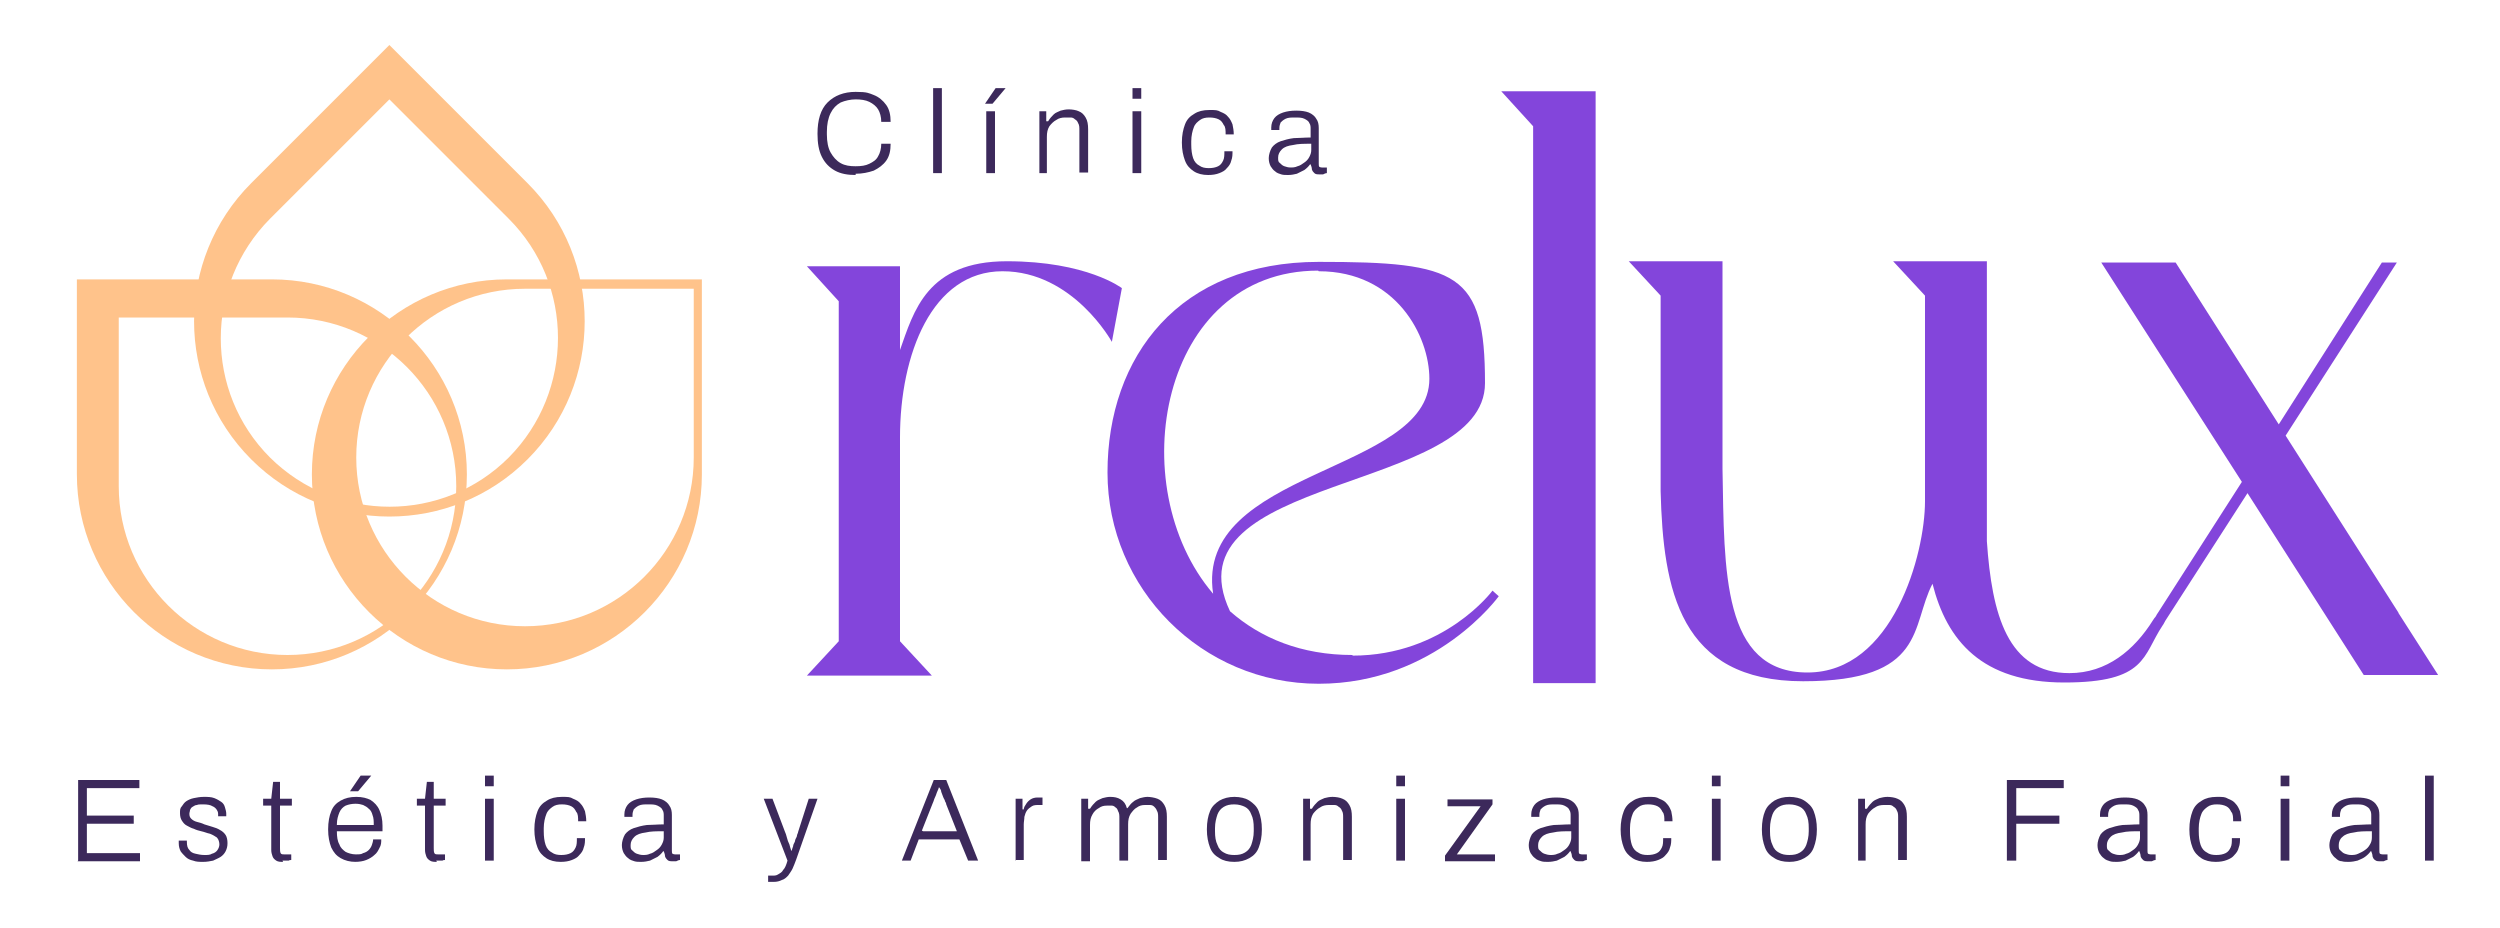 <svg viewBox="0 0 400 148.5" version="1.1" xmlns="http://www.w3.org/2000/svg" data-name="Capa 1" id="Capa_1">
  <defs>
    <style>
      .cls-1 {
        fill: #3c295b;
      }

      .cls-1, .cls-2, .cls-3 {
        stroke-width: 0px;
      }

      .cls-2 {
        fill: #ffc38b;
      }

      .cls-3 {
        fill: #8345db;
      }
    </style>
  </defs>
  <g>
    <path d="M12.5,137.7v-12.9h9.8v1.3h-8.4v4.4h7.5v1.3h-7.5v4.7h8.5v1.3h-10Z" class="cls-1"></path>
    <path d="M32.6,137.9c-.7,0-1.2,0-1.7-.2-.5-.1-.9-.3-1.2-.6-.3-.3-.6-.6-.8-.9-.2-.4-.3-.8-.3-1.3v-.2c0,0,0-.1,0-.2h1.3c0,0,0,.1,0,.2h0c0,.6.1,1,.4,1.3.2.3.5.5,1,.6.4.1.9.2,1.4.2s.9,0,1.2-.2c.4-.1.7-.3.9-.6s.3-.6.3-.9-.1-.8-.4-1.1c-.3-.2-.6-.4-1.1-.6-.5-.1-.9-.3-1.4-.4-.4-.1-.8-.2-1.2-.4-.4-.1-.7-.3-1.1-.5s-.6-.5-.8-.8c-.2-.3-.3-.7-.3-1.2s0-.8.3-1.1c.2-.3.4-.6.7-.8.3-.2.7-.4,1.2-.5.5-.1,1-.2,1.6-.2s1.2,0,1.7.2c.5.2.8.4,1.1.6s.5.5.6.9c.1.3.2.7.2,1s0,.1,0,.2c0,0,0,.1,0,.2h-1.3v-.2c0-.3,0-.5-.2-.8-.1-.2-.4-.5-.7-.6-.3-.2-.8-.3-1.5-.3s-.7,0-1,.1c-.3,0-.5.2-.7.3-.2.1-.3.3-.4.5,0,.2-.1.4-.1.6,0,.4.1.6.3.8.2.2.5.4.9.5.4.1.8.2,1.2.4.4.1.9.3,1.3.4s.9.3,1.2.5c.4.2.7.5.9.8.2.3.3.8.3,1.3s-.1.9-.3,1.3c-.2.4-.5.7-.8.9s-.8.4-1.2.6c-.5.1-1,.2-1.6.2Z" class="cls-1"></path>
    <path d="M45.3,137.9c-.4,0-.8,0-1.1-.2-.3-.2-.5-.4-.6-.7-.1-.3-.2-.6-.2-1v-7.1h-1.3v-1.1h1.3l.3-2.7h1.1v2.7h1.9v1.1h-1.9v6.8c0,.3,0,.6.1.8s.3.2.6.2h1.1v.9c-.1,0-.3,0-.4.1-.2,0-.3,0-.5,0-.2,0-.3,0-.5,0Z" class="cls-1"></path>
    <path d="M56.9,137.9c-.9,0-1.7-.2-2.4-.6-.7-.4-1.1-.9-1.5-1.7-.3-.8-.5-1.7-.5-2.9s.2-2.2.5-2.9c.3-.8.8-1.3,1.5-1.7s1.5-.6,2.5-.6,1.7.2,2.3.5c.6.4,1.1.9,1.4,1.6.3.7.5,1.5.5,2.5v.9h-7.3c0,.9.1,1.6.4,2.1.2.6.6.9,1,1.2.4.2,1,.4,1.6.4s.9,0,1.2-.2c.4-.1.7-.3.9-.5.2-.2.4-.5.5-.8.1-.3.2-.6.2-.9h1.3c0,.5,0,.9-.3,1.4-.2.4-.4.8-.8,1.1-.3.3-.8.6-1.3.8s-1.1.3-1.9.3ZM53.9,132h5.9c0-.6,0-1.1-.2-1.6-.1-.4-.3-.8-.6-1-.3-.3-.5-.4-.9-.6-.3-.1-.7-.2-1.2-.2-.6,0-1.1.1-1.6.3-.4.2-.8.6-1,1.1-.2.5-.4,1.1-.4,1.9ZM56,126.6l1.7-2.5h1.7c0,0-2.1,2.5-2.1,2.5h-1.2Z" class="cls-1"></path>
    <path d="M69.9,137.9c-.4,0-.8,0-1.1-.2-.3-.2-.5-.4-.6-.7-.1-.3-.2-.6-.2-1v-7.1h-1.3v-1.1h1.3l.3-2.7h1.1v2.7h1.9v1.1h-1.9v6.8c0,.3,0,.6.1.8s.3.2.6.2h1.1v.9c-.1,0-.3,0-.4.1-.2,0-.3,0-.5,0-.2,0-.3,0-.5,0Z" class="cls-1"></path>
    <path d="M77.6,125.8v-1.7h1.4v1.7h-1.4ZM77.6,137.7v-9.9h1.4v9.9h-1.4Z" class="cls-1"></path>
    <path d="M89.7,137.9c-.9,0-1.7-.2-2.3-.6-.6-.4-1.1-.9-1.4-1.7-.3-.8-.5-1.7-.5-2.9s.2-2.1.5-2.9.8-1.3,1.5-1.7c.6-.4,1.4-.6,2.4-.6s1.3,0,1.8.3c.5.2.9.4,1.2.8.3.3.5.7.7,1.2.1.5.2,1,.2,1.6h-1.3c0-.6,0-1.2-.3-1.5-.2-.4-.4-.7-.8-.9-.4-.2-.9-.3-1.5-.3s-1.1.1-1.5.4c-.4.3-.8.6-1,1.2-.2.5-.4,1.3-.4,2.2v.5c0,.9.1,1.6.3,2.2.2.6.6,1,1,1.2.4.3.9.4,1.5.4s1.1-.1,1.5-.3c.4-.2.6-.5.8-.9.2-.4.2-.9.2-1.5h1.3c0,.5,0,1-.2,1.5-.1.5-.4.9-.7,1.2-.3.4-.7.6-1.2.8s-1.1.3-1.8.3Z" class="cls-1"></path>
    <path d="M102.6,137.9c-.4,0-.8,0-1.1-.1s-.7-.2-1-.5c-.3-.2-.5-.5-.7-.8-.2-.4-.3-.8-.3-1.3s.2-1.2.5-1.7c.3-.4.8-.8,1.4-1,.6-.2,1.3-.4,2.1-.5.8,0,1.7-.1,2.7-.1v-1.3c0-.4,0-.7-.2-1-.1-.3-.4-.5-.8-.7-.4-.2-.9-.2-1.5-.2s-1.1,0-1.5.2c-.4.2-.6.4-.8.6-.1.3-.2.5-.2.9v.3h-1.3c0,0,0-.1,0-.2v-.2c0-.6.2-1.1.5-1.5.3-.4.8-.7,1.4-.9s1.3-.3,2.1-.3,1.5.1,2,.3c.5.2,1,.6,1.2,1,.3.4.4.9.4,1.5v5.7c0,.2,0,.4.1.5,0,0,.2.1.4.1h.8v.9c-.2,0-.4.1-.6.2-.2,0-.4,0-.6,0-.3,0-.6,0-.8-.2s-.3-.3-.4-.6c0-.3-.1-.5-.2-.8h-.1c-.2.3-.5.6-.9.9-.4.2-.8.4-1.2.6-.4.1-.9.2-1.4.2ZM102.8,136.8c.4,0,.8,0,1.2-.2.4-.1.7-.3,1.1-.6.3-.2.6-.5.8-.9s.3-.7.3-1.1v-1c-1.2,0-2.1,0-2.9.2-.8.1-1.4.3-1.8.7s-.6.8-.6,1.3,0,.7.3.9c.2.2.4.4.7.5s.6.2,1,.2Z" class="cls-1"></path>
    <path d="M123.9,141.1c-.2,0-.4,0-.6,0-.2,0-.3,0-.4,0v-1h.7c.3,0,.6,0,.9-.2s.6-.3.8-.7c.3-.3.5-.8.7-1.5l-3.8-9.9h1.4l2,5.3c.1.2.2.5.3.9.1.4.2.7.4,1.1.1.4.2.7.3,1h.1c0-.2.1-.4.2-.7,0-.3.2-.5.3-.8,0-.3.2-.5.3-.8,0-.3.2-.5.2-.7l1.7-5.3h1.4l-3.4,9.7c-.2.6-.4,1-.6,1.5-.2.4-.5.8-.7,1.1-.3.3-.6.6-1,.7-.4.2-.8.3-1.3.3Z" class="cls-1"></path>
    <path d="M144.3,137.7l5.1-12.9h2l5.1,12.9h-1.6l-1.4-3.4h-6.5l-1.3,3.4h-1.5ZM147.7,133h5.4l-1.7-4.3c0,0,0-.2-.2-.5,0-.2-.2-.4-.3-.7s-.2-.5-.3-.8c0-.3-.2-.5-.3-.7h-.1c0,.2-.2.5-.3.8-.1.3-.2.6-.4,1-.1.3-.2.6-.3.8l-1.7,4.3Z" class="cls-1"></path>
    <path d="M162.5,137.7v-9.9h1.1v1.7h.2c0-.3.2-.6.4-.9.2-.3.4-.5.7-.7s.7-.3,1.1-.3.3,0,.5,0c.2,0,.3,0,.3,0v1.2h-.6c-.4,0-.8,0-1.1.2-.3.2-.6.4-.8.7s-.3.6-.4,1c0,.4-.1.8-.1,1.2v5.7h-1.4Z" class="cls-1"></path>
    <path d="M173,137.7v-9.9h1.1v1.6h.3c.3-.5.6-.8.9-1.1.3-.3.7-.4,1.1-.6.4-.1.8-.2,1.2-.2.7,0,1.2.1,1.7.4s.8.7,1,1.4h.1c.3-.4.6-.8.9-1,.3-.3.7-.4,1.1-.6.4-.1.8-.2,1.2-.2s1.1.1,1.6.3.8.5,1.1,1c.3.5.4,1.1.4,1.9v6.9h-1.4v-6.8c0-.4,0-.8-.2-1.1-.1-.3-.3-.5-.4-.6-.2-.2-.4-.3-.7-.3-.3,0-.5,0-.8,0-.5,0-.9.1-1.3.4-.4.2-.7.6-1,1-.3.5-.4,1-.4,1.7v5.8h-1.4v-6.8c0-.4,0-.8-.2-1.1-.1-.3-.2-.5-.4-.6-.2-.2-.4-.3-.6-.3-.2,0-.5,0-.8,0-.5,0-.9.1-1.3.4-.4.2-.8.6-1,1-.3.5-.4,1-.4,1.7v5.8h-1.4Z" class="cls-1"></path>
    <path d="M197.5,137.9c-1,0-1.8-.2-2.4-.6-.7-.4-1.2-.9-1.5-1.7s-.5-1.7-.5-2.9.2-2.2.5-2.9c.3-.8.9-1.3,1.5-1.7.7-.4,1.5-.6,2.4-.6s1.8.2,2.4.6,1.2.9,1.5,1.7c.3.8.5,1.7.5,2.9s-.2,2.1-.5,2.9c-.3.8-.8,1.3-1.5,1.7-.7.4-1.5.6-2.4.6ZM197.5,136.8c.7,0,1.2-.1,1.7-.4.5-.3.8-.7,1-1.2.2-.6.4-1.3.4-2.2v-.5c0-.9-.1-1.6-.4-2.2-.2-.6-.6-1-1-1.2s-1-.4-1.7-.4-1.2.1-1.7.4-.8.7-1,1.2c-.2.6-.4,1.3-.4,2.2v.5c0,.9.1,1.6.4,2.2.2.6.6,1,1,1.2.5.3,1,.4,1.7.4Z" class="cls-1"></path>
    <path d="M208.5,137.7v-9.9h1.1v1.6h.3c.3-.5.6-.8.9-1.1.3-.3.7-.4,1.1-.6.4-.1.8-.2,1.3-.2s1.2.1,1.6.3c.5.2.8.5,1.1,1,.3.5.4,1.1.4,1.9v6.9h-1.4v-6.8c0-.4,0-.8-.2-1.1-.1-.3-.3-.5-.5-.6-.2-.2-.4-.3-.7-.3-.3,0-.6,0-.9,0-.5,0-1,.1-1.4.4-.4.2-.8.6-1.1,1-.3.5-.4,1-.4,1.7v5.8h-1.4Z" class="cls-1"></path>
    <path d="M223.4,125.8v-1.7h1.4v1.7h-1.4ZM223.4,137.7v-9.9h1.4v9.9h-1.4Z" class="cls-1"></path>
    <path d="M231.2,137.7v-.8l5.7-7.9h-5.3v-1.1h7.2v.8l-5.7,8h6.1v1.1h-8Z" class="cls-1"></path>
    <path d="M247.7,137.9c-.4,0-.8,0-1.1-.1s-.7-.2-1-.5c-.3-.2-.5-.5-.7-.8-.2-.4-.3-.8-.3-1.3s.2-1.2.5-1.7c.3-.4.8-.8,1.4-1,.6-.2,1.3-.4,2.1-.5.8,0,1.7-.1,2.7-.1v-1.3c0-.4,0-.7-.2-1-.1-.3-.4-.5-.8-.7-.4-.2-.9-.2-1.5-.2s-1.1,0-1.5.2c-.4.2-.6.4-.8.6-.1.3-.2.5-.2.9v.3h-1.3c0,0,0-.1,0-.2v-.2c0-.6.2-1.1.5-1.5.3-.4.8-.7,1.4-.9s1.3-.3,2.1-.3,1.5.1,2,.3c.5.2,1,.6,1.2,1,.3.4.4.9.4,1.5v5.7c0,.2,0,.4.1.5,0,0,.2.1.4.1h.8v.9c-.2,0-.4.1-.6.2-.2,0-.4,0-.6,0-.3,0-.6,0-.8-.2s-.3-.3-.4-.6c0-.3-.1-.5-.2-.8h-.1c-.2.3-.5.6-.9.9-.4.2-.8.4-1.2.6-.4.1-.9.2-1.4.2ZM248,136.8c.4,0,.8,0,1.2-.2.4-.1.7-.3,1.1-.6.3-.2.6-.5.8-.9s.3-.7.3-1.1v-1c-1.2,0-2.1,0-2.9.2-.8.1-1.4.3-1.8.7s-.6.8-.6,1.3,0,.7.3.9c.2.2.4.4.7.5s.6.2,1,.2Z" class="cls-1"></path>
    <path d="M263.5,137.9c-.9,0-1.7-.2-2.3-.6-.6-.4-1.1-.9-1.4-1.7-.3-.8-.5-1.7-.5-2.9s.2-2.1.5-2.9.8-1.3,1.5-1.7c.6-.4,1.4-.6,2.4-.6s1.3,0,1.8.3c.5.2.9.4,1.2.8.3.3.5.7.7,1.2.1.5.2,1,.2,1.6h-1.3c0-.6,0-1.2-.3-1.5-.2-.4-.4-.7-.8-.9-.4-.2-.9-.3-1.5-.3s-1.1.1-1.5.4c-.4.3-.8.6-1,1.2-.2.5-.4,1.3-.4,2.2v.5c0,.9.1,1.6.3,2.2.2.6.6,1,1,1.2.4.3.9.4,1.5.4s1.1-.1,1.5-.3c.4-.2.6-.5.8-.9.2-.4.2-.9.2-1.5h1.3c0,.5,0,1-.2,1.5-.1.5-.4.9-.7,1.2-.3.4-.7.6-1.2.8s-1.1.3-1.8.3Z" class="cls-1"></path>
    <path d="M273.9,125.8v-1.7h1.4v1.7h-1.4ZM273.9,137.7v-9.9h1.4v9.9h-1.4Z" class="cls-1"></path>
    <path d="M286.3,137.9c-1,0-1.8-.2-2.4-.6-.7-.4-1.2-.9-1.5-1.7s-.5-1.7-.5-2.9.2-2.2.5-2.9c.3-.8.9-1.3,1.5-1.7.7-.4,1.5-.6,2.4-.6s1.8.2,2.4.6,1.2.9,1.5,1.7c.3.8.5,1.7.5,2.9s-.2,2.1-.5,2.9c-.3.8-.8,1.3-1.5,1.7-.7.4-1.5.6-2.4.6ZM286.3,136.8c.7,0,1.2-.1,1.7-.4.5-.3.8-.7,1-1.2.2-.6.4-1.3.4-2.2v-.5c0-.9-.1-1.6-.4-2.2-.2-.6-.6-1-1-1.2s-1-.4-1.7-.4-1.2.1-1.7.4-.8.7-1,1.2c-.2.6-.4,1.3-.4,2.2v.5c0,.9.1,1.6.4,2.2.2.6.6,1,1,1.2.5.3,1,.4,1.7.4Z" class="cls-1"></path>
    <path d="M297.3,137.7v-9.9h1.1v1.6h.3c.3-.5.6-.8.9-1.1.3-.3.7-.4,1.1-.6.4-.1.8-.2,1.3-.2s1.2.1,1.6.3c.5.2.8.5,1.1,1,.3.5.4,1.1.4,1.9v6.9h-1.4v-6.8c0-.4,0-.8-.2-1.1-.1-.3-.3-.5-.5-.6-.2-.2-.4-.3-.7-.3-.3,0-.6,0-.9,0-.5,0-1,.1-1.4.4-.4.2-.8.6-1.1,1-.3.5-.4,1-.4,1.7v5.8h-1.4Z" class="cls-1"></path>
    <path d="M321.1,137.7v-12.9h9.1v1.3h-7.6v4.4h6.9v1.3h-6.9v5.9h-1.5Z" class="cls-1"></path>
    <path d="M338.7,137.9c-.4,0-.8,0-1.1-.1s-.7-.2-1-.5c-.3-.2-.5-.5-.7-.8-.2-.4-.3-.8-.3-1.3s.2-1.2.5-1.7c.3-.4.8-.8,1.4-1,.6-.2,1.3-.4,2.1-.5.8,0,1.7-.1,2.7-.1v-1.3c0-.4,0-.7-.2-1-.1-.3-.4-.5-.8-.7-.4-.2-.9-.2-1.5-.2s-1.1,0-1.5.2c-.4.2-.6.4-.8.6-.1.3-.2.5-.2.9v.3h-1.3c0,0,0-.1,0-.2v-.2c0-.6.2-1.1.5-1.5.3-.4.8-.7,1.4-.9s1.3-.3,2.1-.3,1.5.1,2,.3c.5.2,1,.6,1.2,1,.3.4.4.9.4,1.5v5.7c0,.2,0,.4.1.5,0,0,.2.1.4.1h.8v.9c-.2,0-.4.1-.6.2-.2,0-.4,0-.6,0-.3,0-.6,0-.8-.2s-.3-.3-.4-.6c0-.3-.1-.5-.2-.8h-.1c-.2.3-.5.6-.9.9-.4.2-.8.4-1.2.6-.4.1-.9.2-1.4.2ZM339,136.8c.4,0,.8,0,1.2-.2.4-.1.7-.3,1.1-.6.3-.2.6-.5.8-.9s.3-.7.3-1.1v-1c-1.2,0-2.1,0-2.9.2-.8.1-1.4.3-1.8.7s-.6.8-.6,1.3,0,.7.3.9c.2.2.4.4.7.5s.6.2,1,.2Z" class="cls-1"></path>
    <path d="M354.5,137.9c-.9,0-1.7-.2-2.3-.6-.6-.4-1.1-.9-1.4-1.7-.3-.8-.5-1.7-.5-2.9s.2-2.1.5-2.9.8-1.3,1.5-1.7c.6-.4,1.4-.6,2.4-.6s1.3,0,1.8.3c.5.2.9.4,1.2.8.3.3.5.7.7,1.2.1.5.2,1,.2,1.6h-1.3c0-.6,0-1.2-.3-1.5-.2-.4-.4-.7-.8-.9-.4-.2-.9-.3-1.5-.3s-1.1.1-1.5.4c-.4.3-.8.6-1,1.2-.2.5-.4,1.3-.4,2.2v.5c0,.9.1,1.6.3,2.2.2.6.6,1,1,1.2.4.3.9.4,1.5.4s1.1-.1,1.5-.3c.4-.2.6-.5.8-.9.2-.4.2-.9.2-1.5h1.3c0,.5,0,1-.2,1.5-.1.5-.4.9-.7,1.2-.3.4-.7.6-1.2.8s-1.1.3-1.8.3Z" class="cls-1"></path>
    <path d="M364.9,125.8v-1.7h1.4v1.7h-1.4ZM364.9,137.7v-9.9h1.4v9.9h-1.4Z" class="cls-1"></path>
    <path d="M375.8,137.9c-.4,0-.8,0-1.1-.1-.4,0-.7-.2-1-.5-.3-.2-.5-.5-.7-.8-.2-.4-.3-.8-.3-1.3s.2-1.2.5-1.7c.3-.4.8-.8,1.4-1,.6-.2,1.3-.4,2.1-.5.8,0,1.7-.1,2.7-.1v-1.3c0-.4,0-.7-.2-1-.1-.3-.4-.5-.8-.7-.4-.2-.9-.2-1.5-.2s-1.1,0-1.5.2c-.4.2-.6.4-.8.6-.1.3-.2.5-.2.9v.3h-1.3c0,0,0-.1,0-.2v-.2c0-.6.2-1.1.5-1.5.3-.4.8-.7,1.4-.9s1.3-.3,2.1-.3,1.5.1,2,.3,1,.6,1.2,1c.3.4.4.9.4,1.5v5.7c0,.2,0,.4.1.5,0,0,.2.1.4.1h.8v.9c-.2,0-.4.1-.6.2-.2,0-.4,0-.6,0-.3,0-.6,0-.8-.2-.2-.1-.3-.3-.4-.6,0-.3-.1-.5-.2-.8h-.1c-.2.3-.5.6-.9.9s-.8.4-1.2.6c-.4.1-.9.2-1.4.2ZM376.1,136.8c.4,0,.8,0,1.2-.2s.7-.3,1.1-.6c.3-.2.6-.5.8-.9.2-.3.3-.7.3-1.1v-1c-1.2,0-2.1,0-2.9.2-.8.1-1.4.3-1.8.7-.4.3-.6.8-.6,1.3s0,.7.3.9c.2.2.4.4.7.5.3.1.6.2,1,.2Z" class="cls-1"></path>
    <path d="M388,137.7v-13.6h1.4v13.6h-1.4Z" class="cls-1"></path>
  </g>
  <g>
    <g>
      <path d="M136.9,28c-1.3,0-2.4-.2-3.3-.7-.9-.5-1.6-1.2-2.1-2.2-.5-1-.7-2.2-.7-3.7,0-2.2.5-3.9,1.6-5s2.6-1.7,4.5-1.7,2.1.2,2.9.5,1.5.9,2,1.6c.5.7.7,1.6.7,2.7h-1.5c0-.8-.2-1.5-.5-2s-.8-.9-1.4-1.2c-.6-.3-1.4-.4-2.2-.4s-1.7.2-2.4.5c-.7.4-1.2.9-1.6,1.7-.4.8-.6,1.8-.6,3v.4c0,1.2.2,2.2.6,2.9s.9,1.3,1.6,1.7c.7.4,1.5.5,2.4.5s1.6-.1,2.2-.4,1.1-.6,1.4-1.2c.3-.5.5-1.2.5-2h1.5c0,1.1-.2,2-.7,2.7s-1.2,1.2-2,1.6c-.9.3-1.8.5-2.9.5Z" class="cls-1"></path>
      <path d="M149.3,27.7v-13.6h1.4v13.6h-1.4Z" class="cls-1"></path>
      <path d="M157.6,16.6l1.7-2.5h1.6c0,0-2.1,2.5-2.1,2.5h-1.2ZM157.8,27.7v-9.9h1.4v9.9h-1.4Z" class="cls-1"></path>
      <path d="M166.3,27.7v-9.9h1.1v1.6h.3c.3-.5.6-.8.9-1.1.3-.3.7-.4,1.1-.6.4-.1.8-.2,1.3-.2s1.2.1,1.6.3c.5.2.8.5,1.1,1,.3.5.4,1.1.4,1.9v6.9h-1.4v-6.8c0-.4,0-.8-.2-1.1-.1-.3-.3-.5-.5-.6-.2-.2-.4-.3-.7-.3-.3,0-.6,0-.9,0-.5,0-1,.1-1.4.4-.4.2-.8.6-1.1,1-.3.5-.4,1-.4,1.7v5.8h-1.4Z" class="cls-1"></path>
      <path d="M181.2,15.8v-1.7h1.4v1.7h-1.4ZM181.2,27.7v-9.9h1.4v9.9h-1.4Z" class="cls-1"></path>
      <path d="M193.3,28c-.9,0-1.7-.2-2.3-.6-.6-.4-1.1-.9-1.4-1.7-.3-.8-.5-1.7-.5-2.9s.2-2.1.5-2.9.8-1.3,1.5-1.7c.6-.4,1.4-.6,2.4-.6s1.3,0,1.8.3c.5.2.9.4,1.2.8.3.3.5.7.7,1.2.1.5.2,1,.2,1.6h-1.3c0-.6,0-1.2-.3-1.5-.2-.4-.4-.7-.8-.9-.4-.2-.9-.3-1.5-.3s-1.1.1-1.5.4c-.4.3-.8.6-1,1.2-.2.5-.4,1.3-.4,2.2v.5c0,.9.1,1.6.3,2.2.2.6.6,1,1,1.2.4.3.9.4,1.5.4s1.1-.1,1.5-.3c.4-.2.6-.5.8-.9.2-.4.2-.9.2-1.5h1.3c0,.5,0,1-.2,1.5-.1.5-.4.9-.7,1.2-.3.4-.7.6-1.2.8s-1.1.3-1.8.3Z" class="cls-1"></path>
      <path d="M206.1,28c-.4,0-.8,0-1.1-.1s-.7-.2-1-.5c-.3-.2-.5-.5-.7-.8-.2-.4-.3-.8-.3-1.3s.2-1.2.5-1.7c.3-.4.8-.8,1.4-1,.6-.2,1.3-.4,2.1-.5.8,0,1.7-.1,2.7-.1v-1.3c0-.4,0-.7-.2-1-.1-.3-.4-.5-.8-.7-.4-.2-.9-.2-1.5-.2s-1.1,0-1.5.2c-.4.2-.6.4-.8.6-.1.3-.2.5-.2.9v.3h-1.3c0,0,0-.1,0-.2v-.2c0-.6.2-1.1.5-1.5.3-.4.8-.7,1.4-.9s1.3-.3,2.1-.3,1.5.1,2,.3c.5.2,1,.6,1.2,1,.3.4.4.9.4,1.5v5.7c0,.2,0,.4.1.5,0,0,.2.1.4.1h.8v.9c-.2,0-.4.1-.6.2-.2,0-.4,0-.6,0-.3,0-.6,0-.8-.2s-.3-.3-.4-.6c0-.3-.1-.5-.2-.8h-.1c-.2.3-.5.6-.9.9-.4.2-.8.4-1.2.6-.4.1-.9.2-1.4.2ZM206.4,26.8c.4,0,.8,0,1.2-.2.4-.1.7-.3,1.1-.6.3-.2.6-.5.8-.9s.3-.7.3-1.1v-1c-1.2,0-2.1,0-2.9.2-.8.1-1.4.3-1.8.7s-.6.8-.6,1.3,0,.7.3.9c.2.2.4.4.7.5s.6.2,1,.2Z" class="cls-1"></path>
    </g>
    <g>
      <path d="M179.5,46.1s-5.6-4.3-18.4-4.3-14.9,8-17.1,14.2v-13.4h-14.9l5.1,5.6v54.4l-5.1,5.5h20l-5.1-5.5v-32.6c0-13.3,5.1-26.6,16.4-26.6s17.5,11.3,17.5,11.3l1.6-8.6Z" class="cls-3"></path>
      <path d="M216.4,104.8c-8.2,0-14.7-2.7-19.6-7-10.4-22,40.8-18.8,40.8-36.5s-4.3-19.4-26.6-19.4-33.8,15.1-33.8,33.7,15.1,33.8,33.8,33.8,28.8-14,28.8-14l-1-.9s-7.7,10.4-22.4,10.4ZM211,43.4c12.4,0,17.7,10.4,17.7,17.2,0,15.1-37.6,14.5-34.6,34.4-14.7-17.2-8.5-51.7,16.8-51.7Z" class="cls-3"></path>
      <polygon points="245.3 20.2 245.3 103.7 245.3 103.7 245.3 109.3 255.3 109.3 255.3 94.4 255.3 94.4 255.3 14.6 240.2 14.6 245.3 20.2" class="cls-3"></polygon>
      <path d="M383.8,98.1h0s-18.1-28.4-18.1-28.4l17.8-27.7h-2.4l-16.5,25.9-16.5-25.9h-11.9l22.5,35.1-13.4,20.9h0s-.2.3-.2.3c0,0,0,0,0,0-.1.2-.2.4-.4.6l-.2.3s0,0,0,0c-3,4.8-7.4,8.5-13.4,8.5-9.9,0-12.4-9.4-13.2-21.1h0v-44.8h-15l5.1,5.5v32.9c0,8.4-5.1,27.4-18.8,27.4s-13.3-16.3-13.6-32.6v-33.2h-15l5.1,5.5v31.3c.4,15.7,3,30.4,22.8,30.4s17.2-8.9,20.7-15.6c2.3,9.1,7.9,15.8,21.1,15.8s12.5-4.3,15.7-9.1c0,0,0,0,0,0l.2-.3c0-.1.2-.3.2-.4l13.2-20.5,18.6,29.1h11.9l-6.4-10Z" class="cls-3"></path>
    </g>
    <g>
      <g>
        <path d="M43.6,44.7H12.3v31.2c0,17.2,14,31.2,31.2,31.2h0c17.2,0,31.2-14,31.2-31.2h0c0-17.2-14-31.2-31.2-31.2ZM73,77.8c0,14.9-12.1,27-27,27h0c-14.9,0-27-12.1-27-27v-27h27c14.9,0,27,12.1,27,27h0Z" class="cls-2"></path>
        <path d="M81.1,44.7c-17.2,0-31.2,14-31.2,31.2h0c0,17.2,14,31.2,31.2,31.2h0c17.2,0,31.2-14,31.2-31.2v-31.2h-31.2ZM111,73.2c0,14.9-12.1,27-27,27h0c-14.9,0-27-12.1-27-27h0c0-14.9,12.1-27,27-27h27v27Z" class="cls-2"></path>
      </g>
      <path d="M40.2,29.3c-12.2,12.2-12.2,32,0,44.2h0c12.2,12.2,32,12.2,44.2,0h0c12.2-12.2,12.2-32,0-44.2L62.3,7.2l-22.1,22.1ZM81.4,35c10.5,10.5,10.5,27.6,0,38.2h0c-10.5,10.5-27.6,10.5-38.2,0h0c-10.5-10.5-10.5-27.6,0-38.2l19.1-19.1,19.1,19.1Z" class="cls-2"></path>
    </g>
  </g>
</svg>